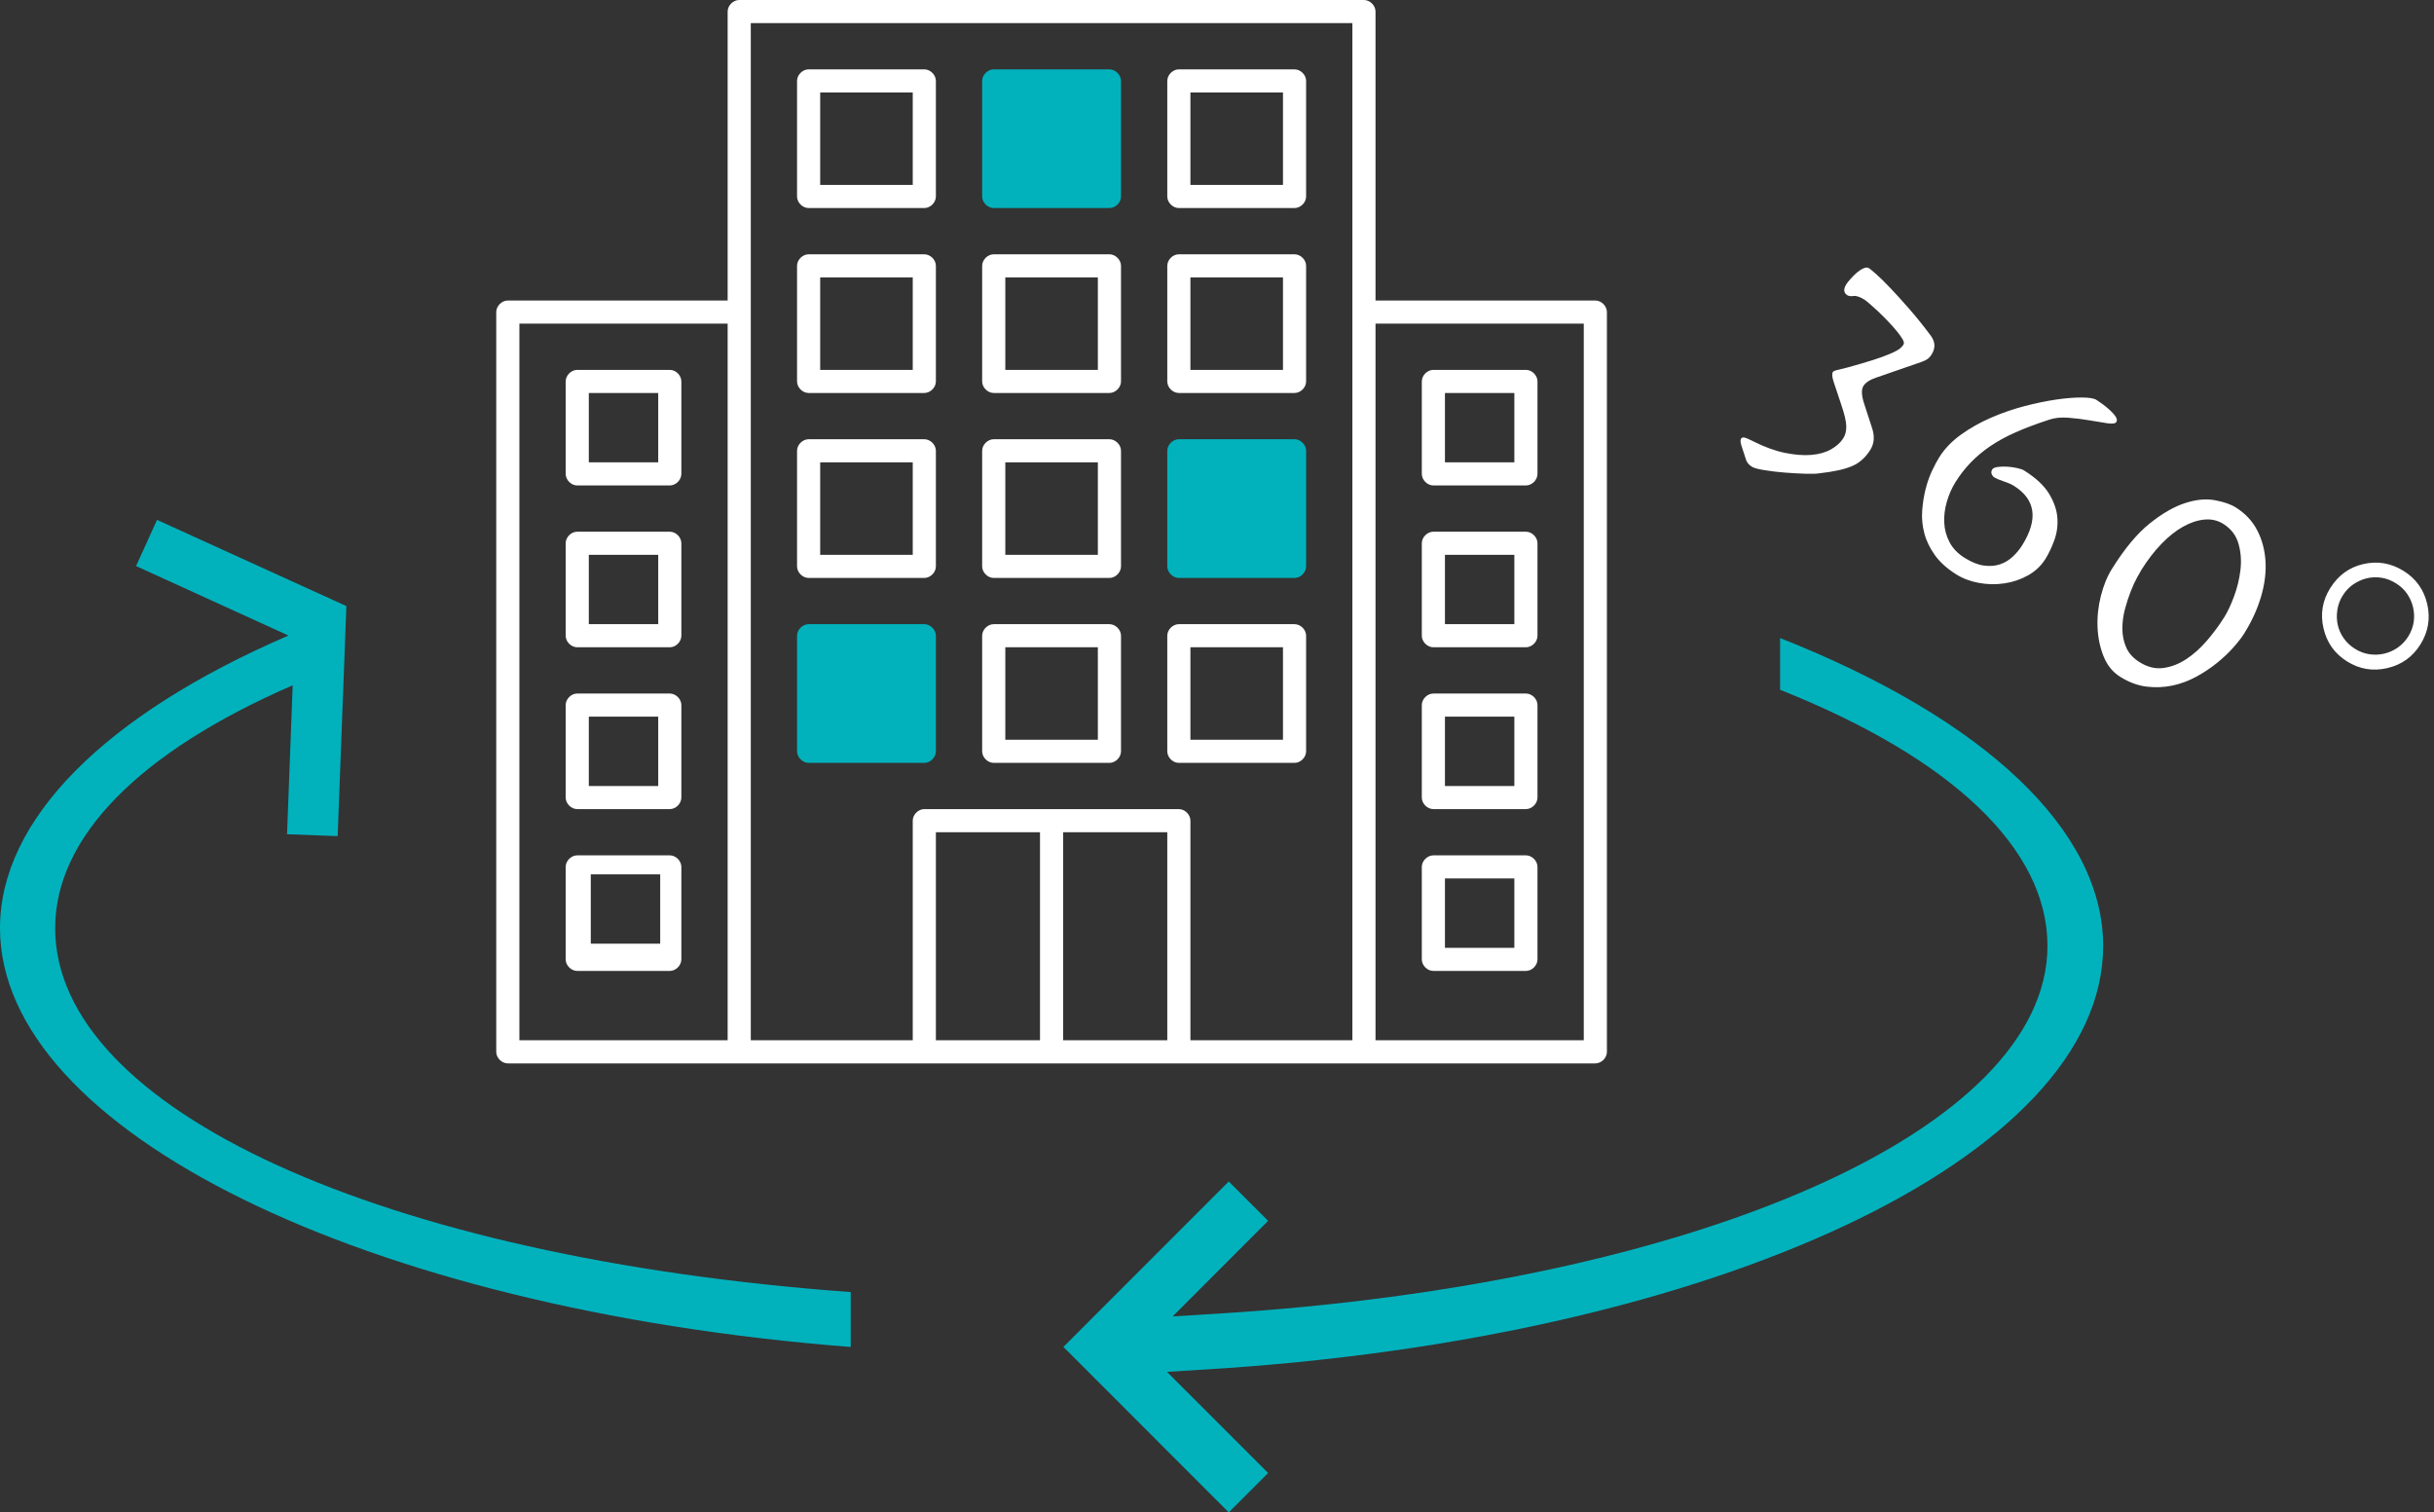 <?xml version="1.0" encoding="UTF-8"?>
<svg width="103px" height="64px" viewBox="0 0 103 64" version="1.1" xmlns="http://www.w3.org/2000/svg" xmlns:xlink="http://www.w3.org/1999/xlink">
    <rect x="0" y="0" width="103" height="64" fill="#333333" stroke="none"/>
    <!-- Generator: Sketch 46.2 (44496) - http://www.bohemiancoding.com/sketch -->
    <title>Group 19</title>
    <desc>Created with Sketch.</desc>
    <defs></defs>
    <g id="Page-1" stroke="none" stroke-width="1" fill="none" fill-rule="evenodd">
        <g id="Desktop-HD" transform="translate(-184, -168)">
            <g id="Group-19" transform="translate(184, 168)">
                <g id="np_camera-flip_967270_000000" transform="translate(0, 22)" fill-rule="nonzero" fill="#01B2BD">
                    <path d="M89,18.029 C89,13.159 84.035,8.444 75.329,5 L75.329,7.19 C82.631,10.098 86.643,13.935 86.643,18.024 C86.643,25.785 71.858,32.335 51.488,33.593 L49.623,33.707 L53.664,29.664 L51.998,27.997 L45,34.998 L51.998,42 L53.664,40.333 L49.383,36.053 L50.952,35.956 C72.642,34.652 89,26.941 89,18.028 L89,18.029 Z" id="Shape"></path>
                    <path d="M2.335,17.273 C2.335,13.432 5.888,9.821 12.386,6.999 L12.147,13.302 L14.289,13.382 L14.658,3.648 L6.645,0 L5.758,1.954 L12.206,4.894 C4.415,8.257 0,12.698 0,17.273 C0,25.837 15.422,33.401 36,35 L36,32.677 C16.142,31.23 2.334,24.931 2.334,17.273 L2.335,17.273 Z" id="Shape"></path>
                </g>
                <g id="np_buildings_889566_000000" transform="translate(21, 0)">
                    <path d="M10.281,0 C10.025,0 9.792,0.233 9.792,0.489 L9.792,12.717 L0.49,12.717 C0.233,12.717 0,12.95 0,13.207 L0,44.511 C0,44.767 0.233,45 0.49,45 L46.51,45 C46.767,45 47,44.767 47,44.511 L47,13.207 C47,12.95 46.767,12.717 46.51,12.717 L37.208,12.717 L37.208,0.489 C37.208,0.233 36.975,0 36.719,0 L10.281,0 Z M10.771,0.978 L36.229,0.978 L36.229,44.022 L29.375,44.022 L29.375,34.728 C29.375,34.472 29.142,34.239 28.885,34.239 L18.115,34.239 C17.858,34.239 17.625,34.472 17.625,34.728 L17.625,44.022 L10.771,44.022 L10.771,0.978 Z M13.219,2.935 C12.962,2.935 12.729,3.168 12.729,3.424 L12.729,8.315 C12.729,8.571 12.962,8.804 13.219,8.804 L18.115,8.804 C18.371,8.804 18.604,8.571 18.604,8.315 L18.604,3.424 C18.604,3.168 18.371,2.935 18.115,2.935 L13.219,2.935 Z M28.885,2.935 C28.629,2.935 28.396,3.168 28.396,3.424 L28.396,8.315 C28.396,8.571 28.629,8.804 28.885,8.804 L33.781,8.804 C34.038,8.804 34.271,8.571 34.271,8.315 L34.271,3.424 C34.271,3.168 34.038,2.935 33.781,2.935 L28.885,2.935 Z M13.708,3.913 L17.625,3.913 L17.625,7.826 L13.708,7.826 L13.708,3.913 Z M21.542,3.913 L25.458,3.913 L25.458,7.826 L21.542,7.826 L21.542,3.913 Z M29.375,3.913 L33.292,3.913 L33.292,7.826 L29.375,7.826 L29.375,3.913 Z M13.219,10.761 C12.962,10.761 12.729,10.994 12.729,11.25 L12.729,16.141 C12.729,16.397 12.962,16.63 13.219,16.63 L18.115,16.63 C18.371,16.63 18.604,16.397 18.604,16.141 L18.604,11.25 C18.604,10.994 18.371,10.761 18.115,10.761 L13.219,10.761 Z M21.052,10.761 C20.796,10.761 20.562,10.994 20.562,11.25 L20.562,16.141 C20.562,16.397 20.796,16.63 21.052,16.63 L25.948,16.63 C26.204,16.63 26.438,16.397 26.438,16.141 L26.438,11.25 C26.438,10.994 26.204,10.761 25.948,10.761 L21.052,10.761 Z M28.885,10.761 C28.629,10.761 28.396,10.994 28.396,11.25 L28.396,16.141 C28.396,16.397 28.629,16.63 28.885,16.63 L33.781,16.63 C34.038,16.63 34.271,16.397 34.271,16.141 L34.271,11.25 C34.271,10.994 34.038,10.761 33.781,10.761 L28.885,10.761 Z M21.542,11.739 L25.458,11.739 L25.458,15.652 L21.542,15.652 L21.542,11.739 Z M29.375,11.739 L33.292,11.739 L33.292,15.652 L29.375,15.652 L29.375,11.739 Z M0.979,13.696 L9.792,13.696 L9.792,44.022 L0.979,44.022 L0.979,13.696 Z M37.208,13.696 L46.021,13.696 L46.021,44.022 L37.208,44.022 L37.208,13.696 Z M3.427,15.652 C3.171,15.652 2.938,15.885 2.938,16.141 L2.938,20.054 C2.938,20.31 3.171,20.543 3.427,20.543 L7.344,20.543 C7.6,20.543 7.833,20.31 7.833,20.054 L7.833,16.141 C7.833,15.885 7.6,15.652 7.344,15.652 L3.427,15.652 Z M39.656,15.652 C39.4,15.652 39.167,15.885 39.167,16.141 L39.167,20.054 C39.167,20.31 39.4,20.543 39.656,20.543 L43.573,20.543 C43.829,20.543 44.062,20.31 44.062,20.054 L44.062,16.141 C44.062,15.885 43.829,15.652 43.573,15.652 L39.656,15.652 Z M3.917,16.63 L6.854,16.63 L6.854,19.565 L3.917,19.565 L3.917,16.63 Z M40.146,16.63 L43.083,16.63 L43.083,19.565 L40.146,19.565 L40.146,16.63 Z M13.219,18.587 C12.962,18.587 12.729,18.82 12.729,19.076 L12.729,23.967 C12.729,24.223 12.962,24.457 13.219,24.457 L18.115,24.457 C18.371,24.457 18.604,24.223 18.604,23.967 L18.604,19.076 C18.604,18.82 18.371,18.587 18.115,18.587 L13.219,18.587 Z M21.052,18.587 C20.796,18.587 20.562,18.82 20.562,19.076 L20.562,23.967 C20.562,24.223 20.796,24.457 21.052,24.457 L25.948,24.457 C26.204,24.457 26.438,24.223 26.438,23.967 L26.438,19.076 C26.438,18.82 26.204,18.587 25.948,18.587 L21.052,18.587 Z M13.708,19.565 L17.625,19.565 L17.625,23.478 L13.708,23.478 L13.708,19.565 Z M21.542,19.565 L25.458,19.565 L25.458,23.478 L21.542,23.478 L21.542,19.565 Z M29.375,19.565 L33.292,19.565 L33.292,23.478 L29.375,23.478 L29.375,19.565 Z M3.427,22.5 C3.171,22.5 2.938,22.733 2.938,22.989 L2.938,26.902 C2.938,27.158 3.171,27.391 3.427,27.391 L7.344,27.391 C7.6,27.391 7.833,27.158 7.833,26.902 L7.833,22.989 C7.833,22.733 7.6,22.5 7.344,22.5 L3.427,22.5 Z M39.656,22.5 C39.4,22.5 39.167,22.733 39.167,22.989 L39.167,26.902 C39.167,27.158 39.4,27.391 39.656,27.391 L43.573,27.391 C43.829,27.391 44.062,27.158 44.062,26.902 L44.062,22.989 C44.062,22.733 43.829,22.5 43.573,22.5 L39.656,22.5 Z M3.917,23.478 L6.854,23.478 L6.854,26.413 L3.917,26.413 L3.917,23.478 Z M40.146,23.478 L43.083,23.478 L43.083,26.413 L40.146,26.413 L40.146,23.478 Z M21.052,26.413 C20.796,26.413 20.562,26.646 20.562,26.902 L20.562,31.793 C20.562,32.05 20.796,32.283 21.052,32.283 L25.948,32.283 C26.204,32.283 26.438,32.05 26.438,31.793 L26.438,26.902 C26.438,26.646 26.204,26.413 25.948,26.413 L21.052,26.413 Z M28.885,26.413 C28.629,26.413 28.396,26.646 28.396,26.902 L28.396,31.793 C28.396,32.05 28.629,32.283 28.885,32.283 L33.781,32.283 C34.038,32.283 34.271,32.05 34.271,31.793 L34.271,26.902 C34.271,26.646 34.038,26.413 33.781,26.413 L28.885,26.413 Z M13.708,27.391 L17.625,27.391 L17.625,31.304 L13.708,31.304 L13.708,27.391 Z M21.542,27.391 L25.458,27.391 L25.458,31.304 L21.542,31.304 L21.542,27.391 Z M29.375,27.391 L33.292,27.391 L33.292,31.304 L29.375,31.304 L29.375,27.391 Z M3.427,29.348 C3.171,29.348 2.938,29.581 2.938,29.837 L2.938,33.75 C2.938,34.006 3.171,34.239 3.427,34.239 L7.344,34.239 C7.6,34.239 7.833,34.006 7.833,33.75 L7.833,29.837 C7.833,29.581 7.6,29.348 7.344,29.348 L3.427,29.348 Z M39.656,29.348 C39.4,29.348 39.167,29.581 39.167,29.837 L39.167,33.75 C39.167,34.006 39.4,34.239 39.656,34.239 L43.573,34.239 C43.829,34.239 44.062,34.006 44.062,33.75 L44.062,29.837 C44.062,29.581 43.829,29.348 43.573,29.348 L39.656,29.348 Z M3.917,30.326 L6.854,30.326 L6.854,33.261 L3.917,33.261 L3.917,30.326 Z M40.146,30.326 L43.083,30.326 L43.083,33.261 L40.146,33.261 L40.146,30.326 Z M18.604,35.217 L23.01,35.217 L23.01,44.022 L18.604,44.022 L18.604,35.217 Z M23.99,35.217 L28.396,35.217 L28.396,44.022 L23.99,44.022 L23.99,35.217 Z M3.427,36.196 C3.171,36.196 2.938,36.429 2.938,36.685 L2.938,40.598 C2.938,40.854 3.171,41.087 3.427,41.087 L7.344,41.087 C7.6,41.087 7.833,40.854 7.833,40.598 L7.833,36.685 C7.833,36.429 7.6,36.196 7.344,36.196 L3.427,36.196 Z M4,37 L6.938,37 L6.938,39.935 L4,39.935 L4,37 Z M13.708,11.739 L17.625,11.739 L17.625,15.652 L13.708,15.652 L13.708,11.739 Z M39.656,36.196 C39.4,36.196 39.167,36.429 39.167,36.685 L39.167,40.598 C39.167,40.854 39.4,41.087 39.656,41.087 L43.573,41.087 C43.829,41.087 44.062,40.854 44.062,40.598 L44.062,36.685 C44.062,36.429 43.829,36.196 43.573,36.196 L39.656,36.196 Z M40.146,37.174 L43.083,37.174 L43.083,40.109 L40.146,40.109 L40.146,37.174 Z" id="Shape" fill="#FFFFFF" fill-rule="nonzero"></path>
                    <path d="M21.052,2.935 C20.796,2.935 20.562,3.168 20.562,3.424 L20.562,8.315 C20.562,8.571 20.796,8.804 21.052,8.804 L25.948,8.804 C26.204,8.804 26.438,8.571 26.438,8.315 L26.438,3.424 C26.438,3.168 26.204,2.935 25.948,2.935 L21.052,2.935 Z" id="Path" fill="#01B2BD"></path>
                    <path d="M13.219,26.413 C12.962,26.413 12.729,26.646 12.729,26.902 L12.729,31.793 C12.729,32.05 12.962,32.283 13.219,32.283 L18.115,32.283 C18.371,32.283 18.604,32.05 18.604,31.793 L18.604,26.902 C18.604,26.646 18.371,26.413 18.115,26.413 L13.219,26.413 Z" id="Path" fill="#01B2BD"></path>
                    <path d="M28.885,18.587 C28.629,18.587 28.396,18.82 28.396,19.076 L28.396,23.967 C28.396,24.223 28.629,24.457 28.885,24.457 L33.781,24.457 C34.038,24.457 34.271,24.223 34.271,23.967 L34.271,19.076 C34.271,18.82 34.038,18.587 33.781,18.587 L28.885,18.587 Z" id="Path" fill="#01B2BD"></path>
                </g>
                <path d="M77.43,21.735 L78.69,20.175 C78.77,20.075 78.825,19.99 78.855,19.92 C78.885,19.85 78.9,19.76 78.9,19.65 C78.9,19.34 78.75,19.125 78.45,19.005 C77.96,18.815 77.5,18.655 77.07,18.525 C76.64,18.395 76.26,18.288 75.93,18.203 C75.6,18.117 75.33,18.058 75.12,18.023 C74.91,17.987 74.775,17.97 74.715,17.97 C74.645,17.97 74.58,18.015 74.52,18.105 C74.46,18.195 74.413,18.3 74.377,18.42 C74.342,18.54 74.315,18.66 74.295,18.78 C74.275,18.9 74.265,18.99 74.265,19.05 C74.265,19.3 74.36,19.425 74.55,19.425 C74.62,19.425 74.7,19.388 74.79,19.312 C74.88,19.237 75.04,19.2 75.27,19.2 C75.31,19.2 75.397,19.21 75.532,19.23 C75.668,19.25 75.822,19.277 75.998,19.312 C76.173,19.348 76.36,19.39 76.56,19.44 C76.76,19.49 76.942,19.542 77.108,19.598 C77.273,19.653 77.407,19.707 77.513,19.762 C77.618,19.818 77.67,19.875 77.67,19.935 C77.67,19.995 77.66,20.06 77.64,20.13 C77.62,20.2 77.573,20.295 77.498,20.415 C77.422,20.535 77.315,20.685 77.175,20.865 C77.035,21.045 76.84,21.275 76.59,21.555 C76.27,21.915 76.05,22.152 75.93,22.267 C75.81,22.383 75.75,22.46 75.75,22.5 C75.75,22.59 75.835,22.705 76.005,22.845 L76.785,23.49 C77.105,23.75 77.322,23.965 77.438,24.135 C77.553,24.305 77.61,24.475 77.61,24.645 C77.61,24.865 77.545,25.092 77.415,25.328 C77.285,25.563 77.088,25.777 76.823,25.973 C76.557,26.168 76.23,26.337 75.84,26.483 C75.45,26.628 74.995,26.725 74.475,26.775 C74.245,26.795 74.1,26.817 74.04,26.843 C73.98,26.868 73.95,26.905 73.95,26.955 C73.95,27.015 74,27.09 74.1,27.18 L74.565,27.57 C74.665,27.67 74.8,27.72 74.97,27.72 C75.07,27.72 75.245,27.668 75.495,27.562 C75.745,27.457 76.005,27.335 76.275,27.195 C76.545,27.055 76.8,26.915 77.04,26.775 C77.28,26.635 77.445,26.525 77.535,26.445 C78.015,26.065 78.352,25.735 78.547,25.455 C78.743,25.175 78.84,24.845 78.84,24.465 C78.84,24.295 78.803,24.143 78.728,24.008 C78.652,23.872 78.555,23.755 78.435,23.655 L77.595,22.95 C77.305,22.71 77.16,22.5 77.16,22.32 C77.16,22.15 77.25,21.955 77.43,21.735 Z M81.48,23.19 C81.48,23.36 81.495,23.572 81.525,23.828 C81.555,24.083 81.615,24.35 81.705,24.63 C81.795,24.91 81.915,25.192 82.065,25.477 C82.215,25.763 82.41,26.017 82.65,26.242 C82.89,26.468 83.18,26.65 83.52,26.79 C83.86,26.93 84.26,27 84.72,27 C85.05,27 85.385,26.933 85.725,26.797 C86.065,26.662 86.372,26.478 86.647,26.242 C86.923,26.007 87.145,25.735 87.315,25.425 C87.485,25.115 87.57,24.79 87.57,24.45 C87.57,24.19 87.538,23.903 87.472,23.587 C87.407,23.272 87.278,22.98 87.082,22.71 C86.887,22.44 86.608,22.213 86.243,22.027 C85.877,21.842 85.4,21.75 84.81,21.75 C84.75,21.75 84.655,21.772 84.525,21.817 C84.395,21.863 84.265,21.92 84.135,21.99 C84.005,22.06 83.893,22.135 83.797,22.215 C83.702,22.295 83.655,22.365 83.655,22.425 C83.655,22.505 83.682,22.565 83.737,22.605 C83.793,22.645 83.845,22.665 83.895,22.665 C84.005,22.665 84.152,22.643 84.338,22.598 C84.523,22.552 84.675,22.53 84.795,22.53 C85.885,22.53 86.43,23.18 86.43,24.48 C86.43,24.68 86.403,24.885 86.347,25.095 C86.292,25.305 86.198,25.492 86.062,25.657 C85.927,25.823 85.745,25.957 85.515,26.062 C85.285,26.168 84.995,26.22 84.645,26.22 C84.305,26.22 84.008,26.145 83.752,25.995 C83.497,25.845 83.288,25.65 83.123,25.41 C82.957,25.17 82.833,24.9 82.748,24.6 C82.662,24.3 82.62,24 82.62,23.7 C82.62,23.35 82.655,23.008 82.725,22.672 C82.795,22.337 82.905,21.998 83.055,21.652 C83.205,21.307 83.405,20.95 83.655,20.58 C83.905,20.21 84.21,19.81 84.57,19.38 C84.73,19.18 84.95,19.008 85.23,18.863 C85.51,18.717 85.785,18.59 86.055,18.48 C86.325,18.37 86.557,18.273 86.752,18.188 C86.948,18.102 87.045,18.02 87.045,17.94 C87.045,17.87 86.998,17.813 86.903,17.767 C86.807,17.722 86.693,17.688 86.558,17.663 C86.422,17.637 86.288,17.62 86.153,17.61 C86.017,17.6 85.91,17.595 85.83,17.595 C85.71,17.595 85.52,17.675 85.26,17.835 C85,17.995 84.71,18.21 84.39,18.48 C84.07,18.75 83.738,19.067 83.392,19.433 C83.047,19.798 82.733,20.187 82.448,20.602 C82.162,21.018 81.93,21.445 81.75,21.885 C81.57,22.325 81.48,22.76 81.48,23.19 Z M91.26,22.68 C91.26,22.73 91.265,22.85 91.275,23.04 C91.285,23.23 91.312,23.447 91.358,23.692 C91.403,23.938 91.467,24.197 91.552,24.473 C91.638,24.748 91.755,25.002 91.905,25.238 C92.055,25.473 92.24,25.665 92.46,25.815 C92.68,25.965 92.95,26.04 93.27,26.04 C93.66,26.04 93.985,25.933 94.245,25.718 C94.505,25.502 94.712,25.228 94.868,24.892 C95.023,24.557 95.132,24.18 95.198,23.76 C95.263,23.34 95.295,22.925 95.295,22.515 C95.295,22.265 95.258,21.953 95.183,21.578 C95.107,21.202 94.988,20.838 94.823,20.483 C94.657,20.127 94.438,19.825 94.162,19.575 C93.887,19.325 93.555,19.2 93.165,19.2 C92.885,19.2 92.628,19.29 92.392,19.47 C92.157,19.65 91.955,19.895 91.785,20.205 C91.615,20.515 91.485,20.882 91.395,21.308 C91.305,21.733 91.26,22.19 91.26,22.68 Z M90.18,23.31 C90.18,22.3 90.292,21.475 90.517,20.835 C90.743,20.195 91.012,19.688 91.328,19.312 C91.643,18.937 91.977,18.68 92.332,18.54 C92.688,18.4 92.99,18.33 93.24,18.33 C93.72,18.33 94.152,18.445 94.537,18.675 C94.923,18.905 95.252,19.215 95.528,19.605 C95.803,19.995 96.012,20.452 96.157,20.977 C96.303,21.503 96.375,22.065 96.375,22.665 C96.375,22.865 96.35,23.112 96.3,23.407 C96.25,23.703 96.17,24.01 96.06,24.33 C95.95,24.65 95.805,24.97 95.625,25.29 C95.445,25.61 95.225,25.895 94.965,26.145 C94.705,26.395 94.405,26.6 94.065,26.76 C93.725,26.92 93.335,27 92.895,27 C92.525,27 92.175,26.88 91.845,26.64 C91.515,26.4 91.225,26.098 90.975,25.733 C90.725,25.367 90.53,24.968 90.39,24.532 C90.25,24.097 90.18,23.69 90.18,23.31 Z M100.695,16.845 C101.315,16.845 101.845,17.065 102.285,17.505 C102.725,17.945 102.945,18.48 102.945,19.11 C102.945,19.73 102.725,20.26 102.285,20.7 C101.845,21.14 101.315,21.36 100.695,21.36 C100.075,21.36 99.545,21.14 99.105,20.7 C98.665,20.26 98.445,19.73 98.445,19.11 C98.445,18.47 98.66,17.935 99.09,17.505 C99.53,17.065 100.065,16.845 100.695,16.845 Z M100.695,17.46 C100.465,17.46 100.25,17.502 100.05,17.587 C99.85,17.673 99.678,17.79 99.532,17.94 C99.387,18.09 99.273,18.262 99.188,18.457 C99.102,18.653 99.06,18.865 99.06,19.095 C99.06,19.315 99.102,19.525 99.188,19.725 C99.273,19.925 99.387,20.1 99.532,20.25 C99.678,20.4 99.85,20.517 100.05,20.602 C100.25,20.688 100.465,20.73 100.695,20.73 C100.925,20.73 101.137,20.688 101.332,20.602 C101.528,20.517 101.7,20.4 101.85,20.25 C102,20.1 102.118,19.925 102.203,19.725 C102.287,19.525 102.33,19.315 102.33,19.095 C102.33,18.865 102.287,18.653 102.203,18.457 C102.118,18.262 102,18.09 101.85,17.94 C101.7,17.79 101.528,17.673 101.332,17.587 C101.137,17.502 100.925,17.46 100.695,17.46 Z" id="360°" fill="#FFFFFF" transform="translate(88.448, 22.282) rotate(32) translate(-88.448, -22.282) "></path>
            </g>
        </g>
    </g>
</svg>